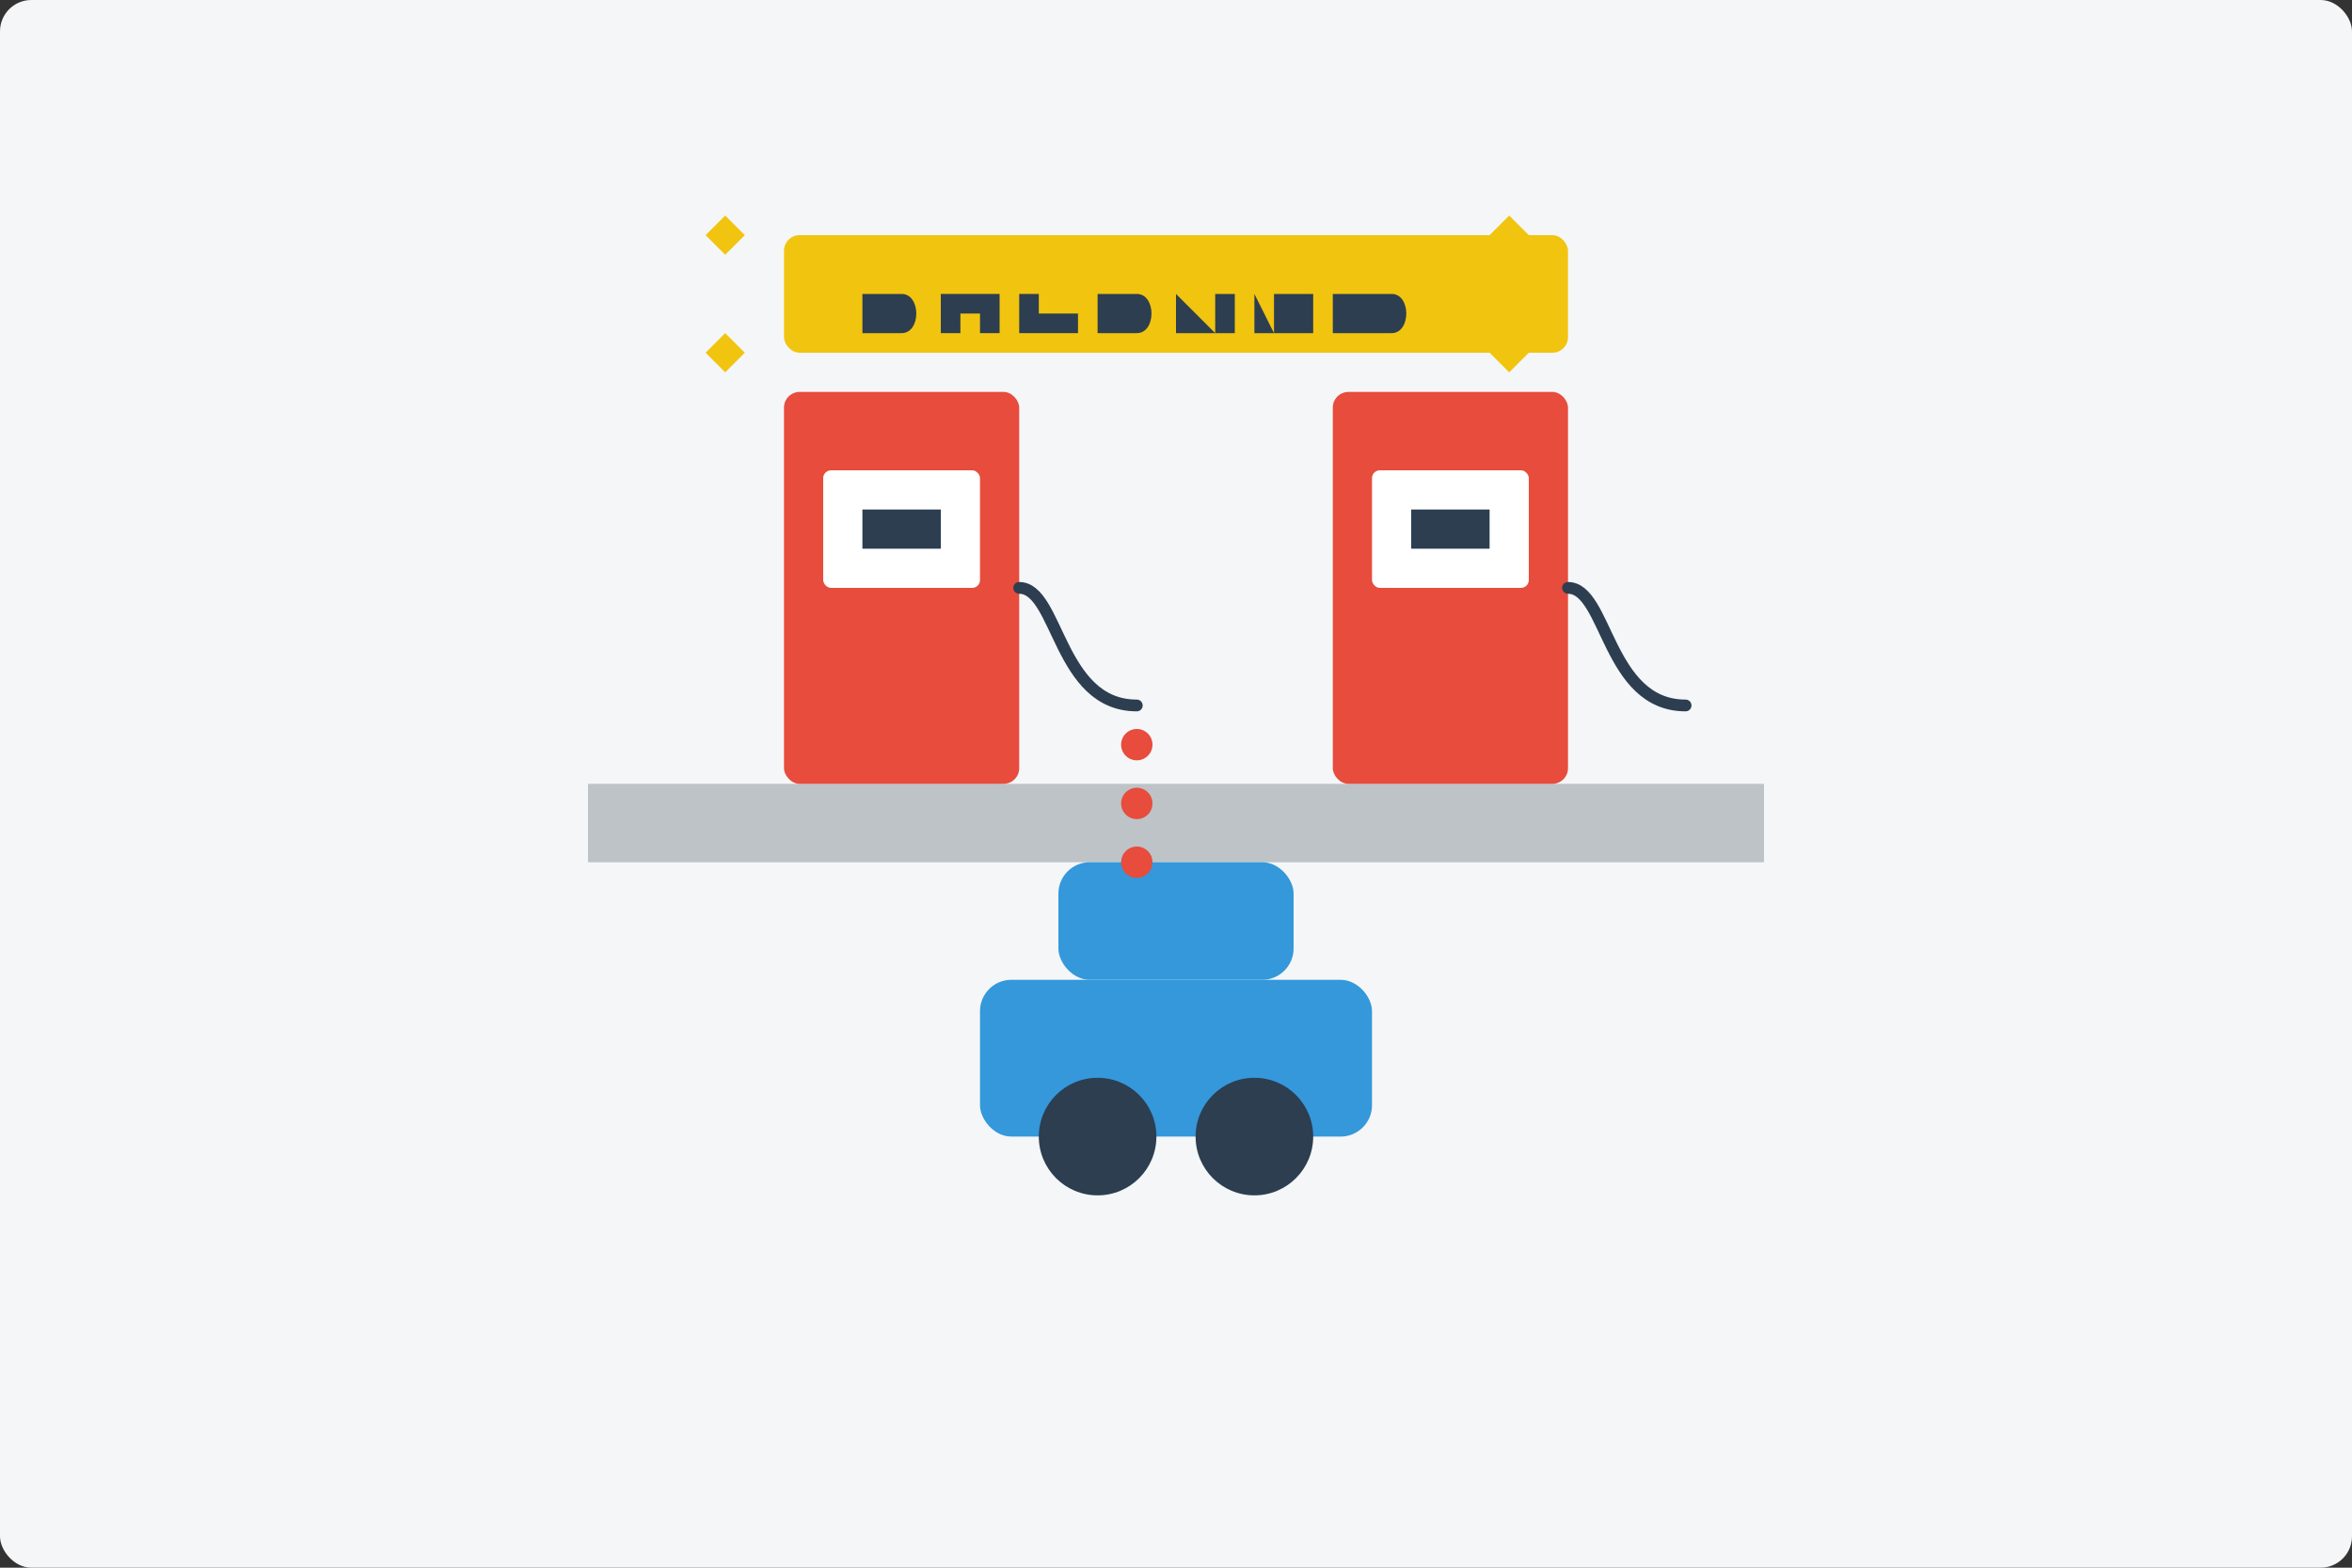 <svg width="600" height="400" viewBox="0 0 600 400" fill="none" xmlns="http://www.w3.org/2000/svg">
  <rect x="0" y="0" width="600" height="400" fill="#333333" stroke="none"/>
  <rect width="600" height="400" rx="8" fill="#F4F6F7"/>
  
  <!-- Fuel Pump Island -->
  <rect x="150" y="200" width="300" height="20" fill="#BDC3C7"/>
  
  <!-- Fuel Pumps -->
  <rect x="200" y="100" width="60" height="100" rx="4" fill="#E74C3C"/>
  <rect x="340" y="100" width="60" height="100" rx="4" fill="#E74C3C"/>
  <rect x="210" y="120" width="40" height="30" rx="2" fill="#FFFFFF"/>
  <rect x="350" y="120" width="40" height="30" rx="2" fill="#FFFFFF"/>
  <rect x="220" y="130" width="20" height="10" fill="#2C3E50"/>
  <rect x="360" y="130" width="20" height="10" fill="#2C3E50"/>
  
  <!-- Hoses -->
  <path d="M260 150 C270 150, 270 180, 290 180" stroke="#2C3E50" stroke-width="3" stroke-linecap="round"/>
  <path d="M400 150 C410 150, 410 180, 430 180" stroke="#2C3E50" stroke-width="3" stroke-linecap="round"/>
  
  <!-- Car -->
  <rect x="250" y="250" width="100" height="40" rx="8" fill="#3498DB"/>
  <rect x="270" y="220" width="60" height="30" rx="8" fill="#3498DB"/>
  <circle cx="280" cy="290" r="15" fill="#2C3E50"/>
  <circle cx="320" cy="290" r="15" fill="#2C3E50"/>
  
  <!-- Fuel Drops -->
  <circle cx="290" cy="190" r="4" fill="#E74C3C"/>
  <circle cx="290" cy="205" r="4" fill="#E74C3C"/>
  <circle cx="290" cy="220" r="4" fill="#E74C3C"/>
  
  <!-- "PREMIUM" Text -->
  <rect x="200" y="60" width="200" height="30" rx="4" fill="#F1C40F"/>
  <path d="M220 75 V85 H230 C235 85, 235 75, 230 75 H220Z" fill="#2C3E50"/>
  <path d="M240 75 V85 H245 V80 H250 V85 H255 V75 H240Z" fill="#2C3E50"/>
  <path d="M260 75 V85 H275 V80 H265 V75 H260Z" fill="#2C3E50"/>
  <path d="M280 75 V85 H290 C295 85, 295 75, 290 75 H280Z" fill="#2C3E50"/>
  <path d="M300 75 V85 H315 V75 H310 V85" fill="#2C3E50"/>
  <path d="M320 75 V85 H335 V75 H325 V85" fill="#2C3E50"/>
  <path d="M340 75 V85 H355 C360 85, 360 75, 355 75 H340Z" fill="#2C3E50"/>
  
  <!-- Sparkles -->
  <path d="M180 60 L185 55 L190 60 L185 65 Z" fill="#F1C40F"/>
  <path d="M380 60 L385 55 L390 60 L385 65 Z" fill="#F1C40F"/>
  <path d="M180 90 L185 85 L190 90 L185 95 Z" fill="#F1C40F"/>
  <path d="M380 90 L385 85 L390 90 L385 95 Z" fill="#F1C40F"/>
</svg>
